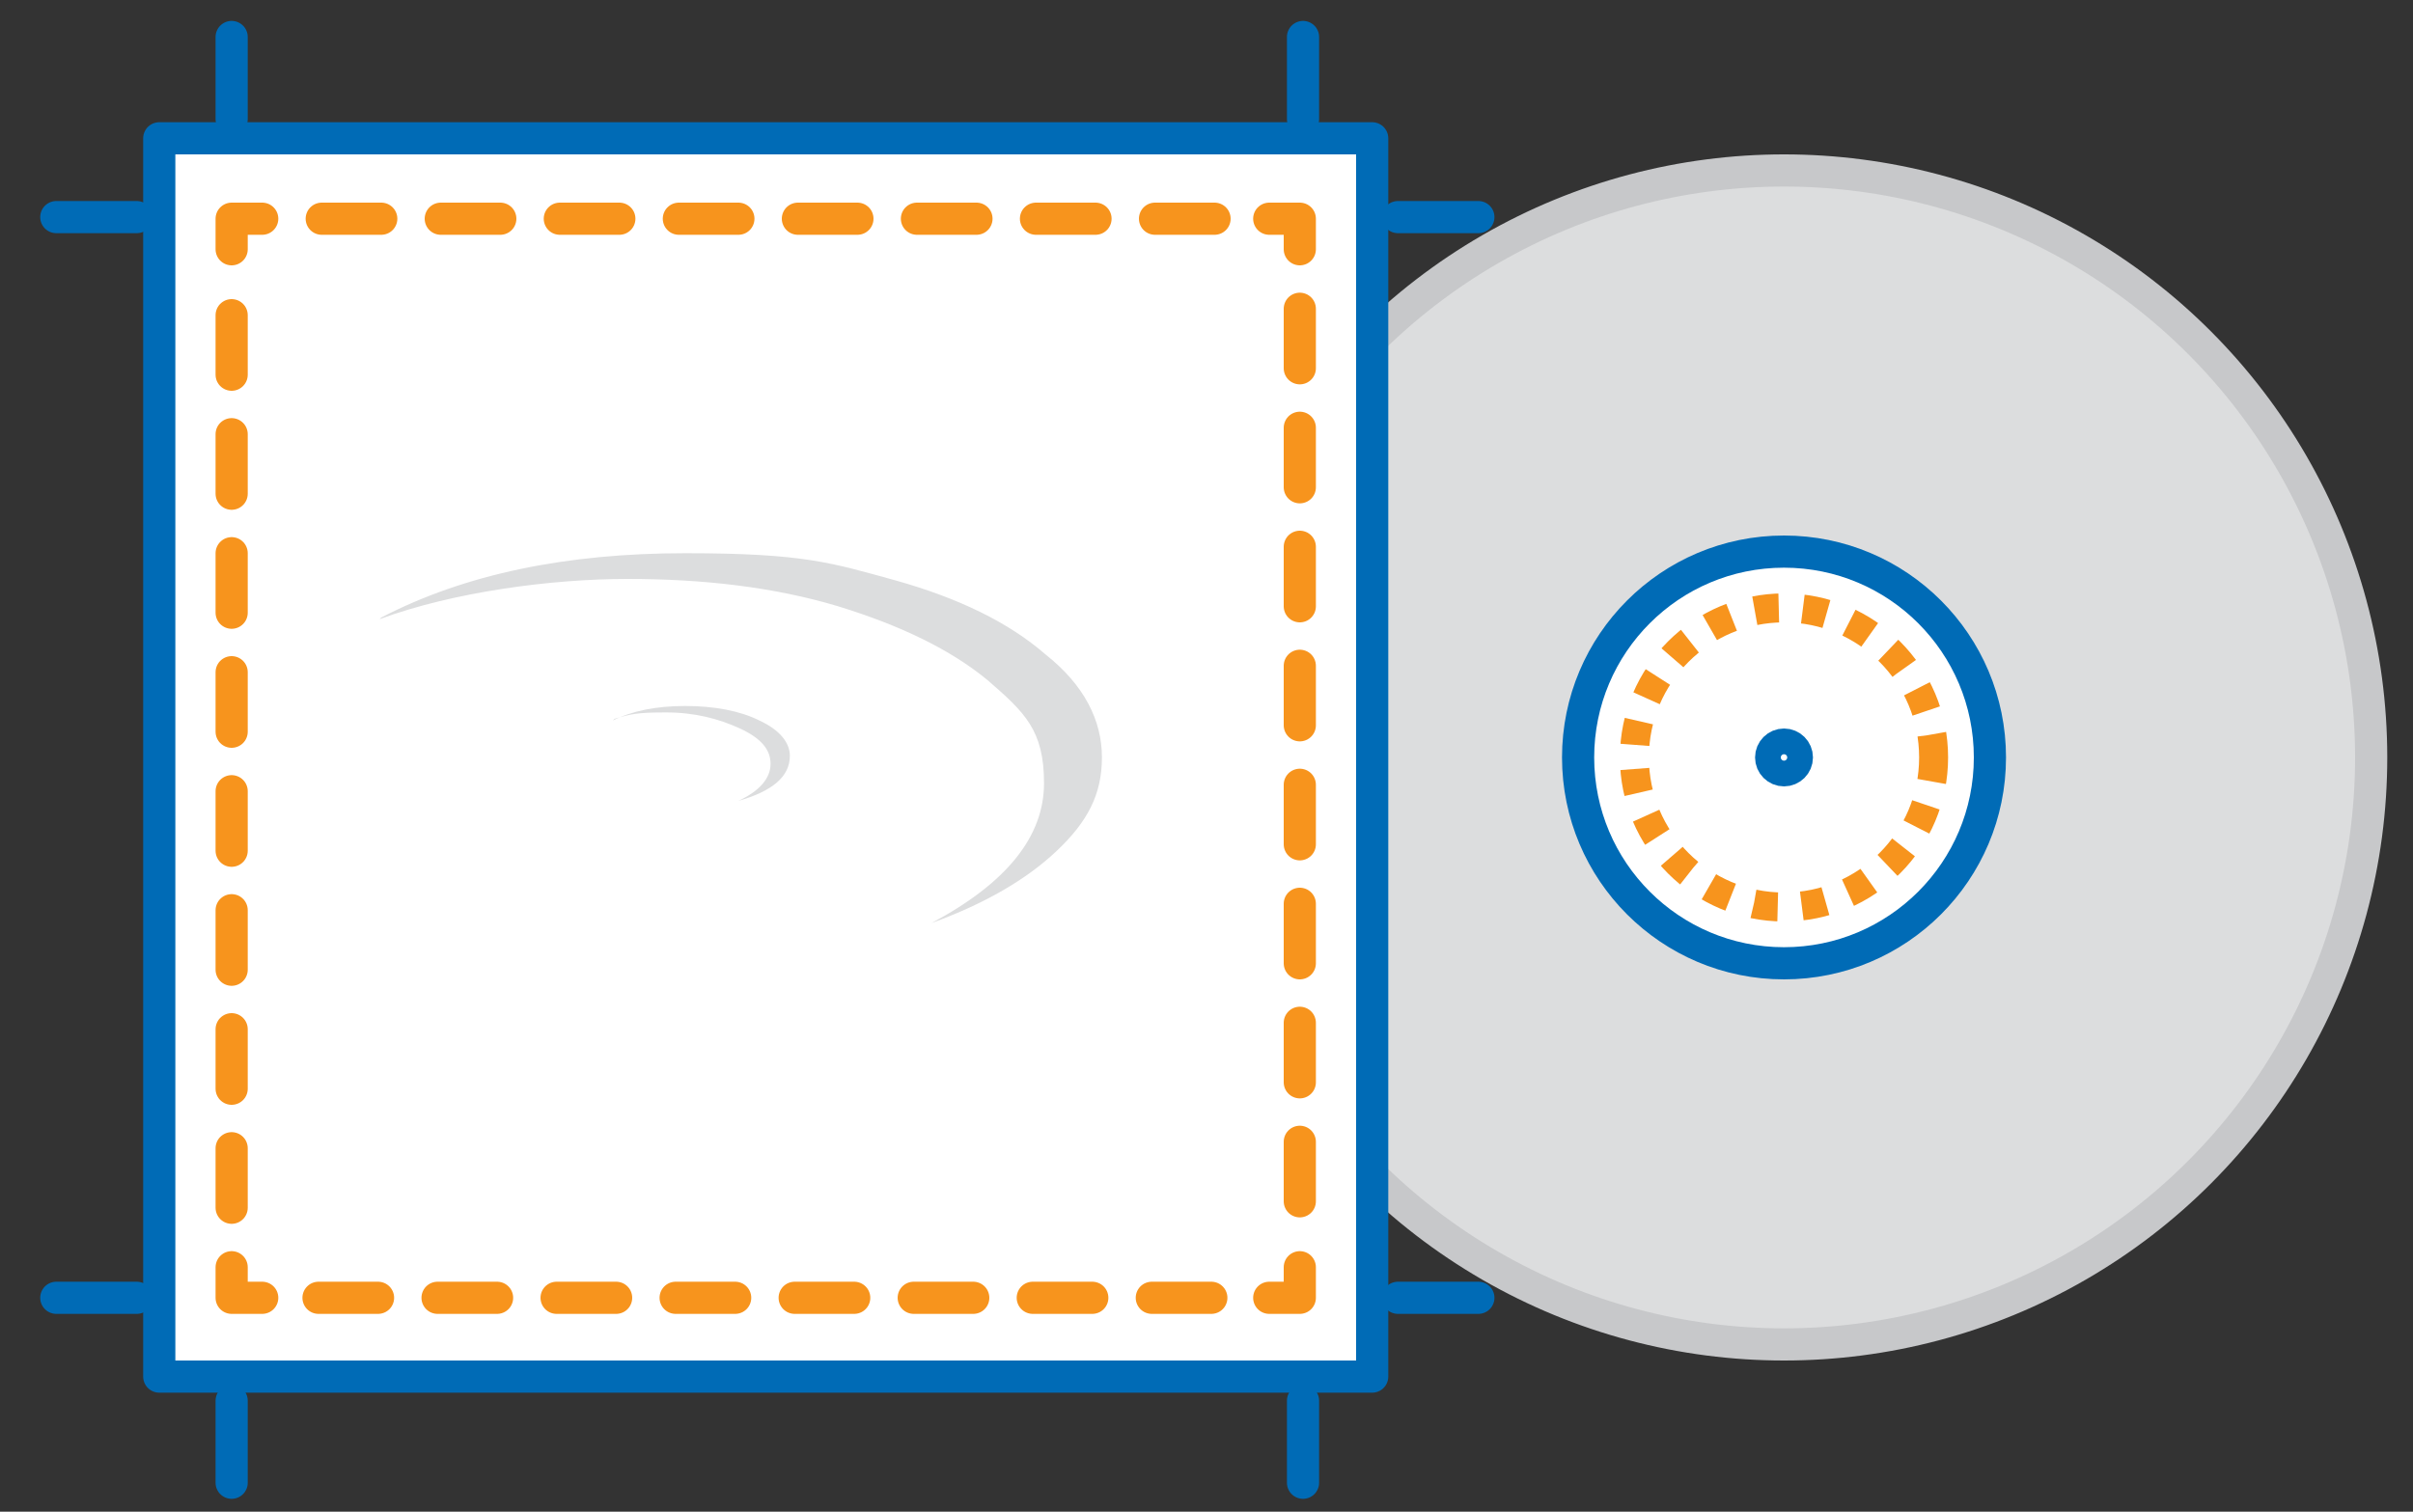 <?xml version="1.0" encoding="UTF-8"?>
<svg id="Layer_1" data-name="Layer 1" xmlns="http://www.w3.org/2000/svg" version="1.1" viewBox="0 0 150 94">
  <rect x="0" y="0" width="150" height="94" fill="#333333" stroke="none"/>
  <defs>
    <style>
      .cls-1, .cls-2, .cls-3, .cls-4, .cls-5, .cls-6, .cls-7 {
        stroke-width: 2px;
      }

      .cls-1, .cls-4, .cls-6 {
        stroke: #006bb6;
      }

      .cls-1, .cls-4, .cls-8 {
        fill: #fff;
      }

      .cls-2 {
        stroke-dasharray: 0 0 3.7 3.7;
      }

      .cls-2, .cls-3, .cls-4, .cls-5 {
        stroke-linecap: round;
        stroke-linejoin: round;
      }

      .cls-2, .cls-3, .cls-5, .cls-6, .cls-9 {
        fill: none;
      }

      .cls-2, .cls-3, .cls-5, .cls-9 {
        stroke: #f7941d;
      }

      .cls-10, .cls-8 {
        stroke-width: 0px;
      }

      .cls-10, .cls-7 {
        fill: #dcddde;
      }

      .cls-3 {
        stroke-dasharray: 0 0 3.7 3.7;
      }

      .cls-9 {
        stroke-dasharray: 0 0 1.5 1.5;
        stroke-width: 1.8px;
      }

      .cls-7 {
        stroke: #c7c8ca;
      }
    </style>
  </defs>
  <circle class="cls-7" cx="110.9" cy="47.1" r="36.5"/>
  <circle class="cls-1" cx="110.9" cy="47.1" r="12.8"/>
  <g>
    <circle class="cls-8" cx="110.9" cy="47.1" r="9.3"/>
    <circle class="cls-9" cx="110.9" cy="47.1" r="9.3"/>
  </g>
  <circle class="cls-6" cx="110.9" cy="47.1" r=".8"/>
  <g>
    <rect class="cls-4" x="9.9" y="8.6" width="75.4" height="77"/>
    <g>
      <rect class="cls-8" x="14.4" y="13.6" width="66.4" height="67.1"/>
      <g>
        <polyline class="cls-5" points="80.8 78.8 80.8 80.7 78.9 80.7"/>
        <line class="cls-2" x1="75.3" y1="80.7" x2="18.1" y2="80.7"/>
        <polyline class="cls-5" points="16.3 80.7 14.4 80.7 14.4 78.8"/>
        <line class="cls-3" x1="14.4" y1="75.1" x2="14.4" y2="17.3"/>
        <polyline class="cls-5" points="14.4 15.5 14.4 13.6 16.3 13.6"/>
        <line class="cls-2" x1="20" y1="13.6" x2="77.1" y2="13.6"/>
        <polyline class="cls-5" points="78.9 13.6 80.8 13.6 80.8 15.5"/>
        <line class="cls-3" x1="80.8" y1="19.2" x2="80.8" y2="76.9"/>
      </g>
    </g>
    <line class="cls-4" x1="81" y1="2.3" x2="81" y2="7.4"/>
    <line class="cls-4" x1="86.9" y1="13.5" x2="91.9" y2="13.5"/>
    <line class="cls-4" x1="81" y1="92.2" x2="81" y2="87.1"/>
    <line class="cls-4" x1="86.9" y1="80.7" x2="91.9" y2="80.7"/>
    <line class="cls-4" x1="14.4" y1="2.3" x2="14.4" y2="7.4"/>
    <line class="cls-4" x1="8.5" y1="13.5" x2="3.5" y2="13.5"/>
    <line class="cls-4" x1="14.4" y1="92.2" x2="14.4" y2="87.1"/>
    <line class="cls-4" x1="8.5" y1="80.7" x2="3.5" y2="80.7"/>
  </g>
  <path class="cls-10" d="M23.7,38.4c5.2-2.7,11.5-4,18.9-4s9.1.6,13.1,1.7c3.9,1.1,7,2.6,9.3,4.6,2.4,1.9,3.5,4.1,3.5,6.4s-.9,4-2.8,5.8c-1.9,1.8-4.5,3.3-7.8,4.5,4.7-2.5,7-5.4,7-8.7s-1.2-4.4-3.5-6.4c-2.3-1.9-5.4-3.4-9.3-4.6-4-1.2-8.4-1.7-13.1-1.7s-10.8.8-15.4,2.5ZM38.1,44.8c1.2-.6,2.7-.9,4.5-.9s3.4.3,4.6.9c1.3.6,1.9,1.4,1.9,2.2,0,1.3-1.1,2.2-3.2,2.8,1.3-.6,2-1.4,2-2.3s-.6-1.6-1.9-2.2c-1.3-.6-2.8-1-4.6-1s-2.2.1-3.2.4Z"/>
</svg>